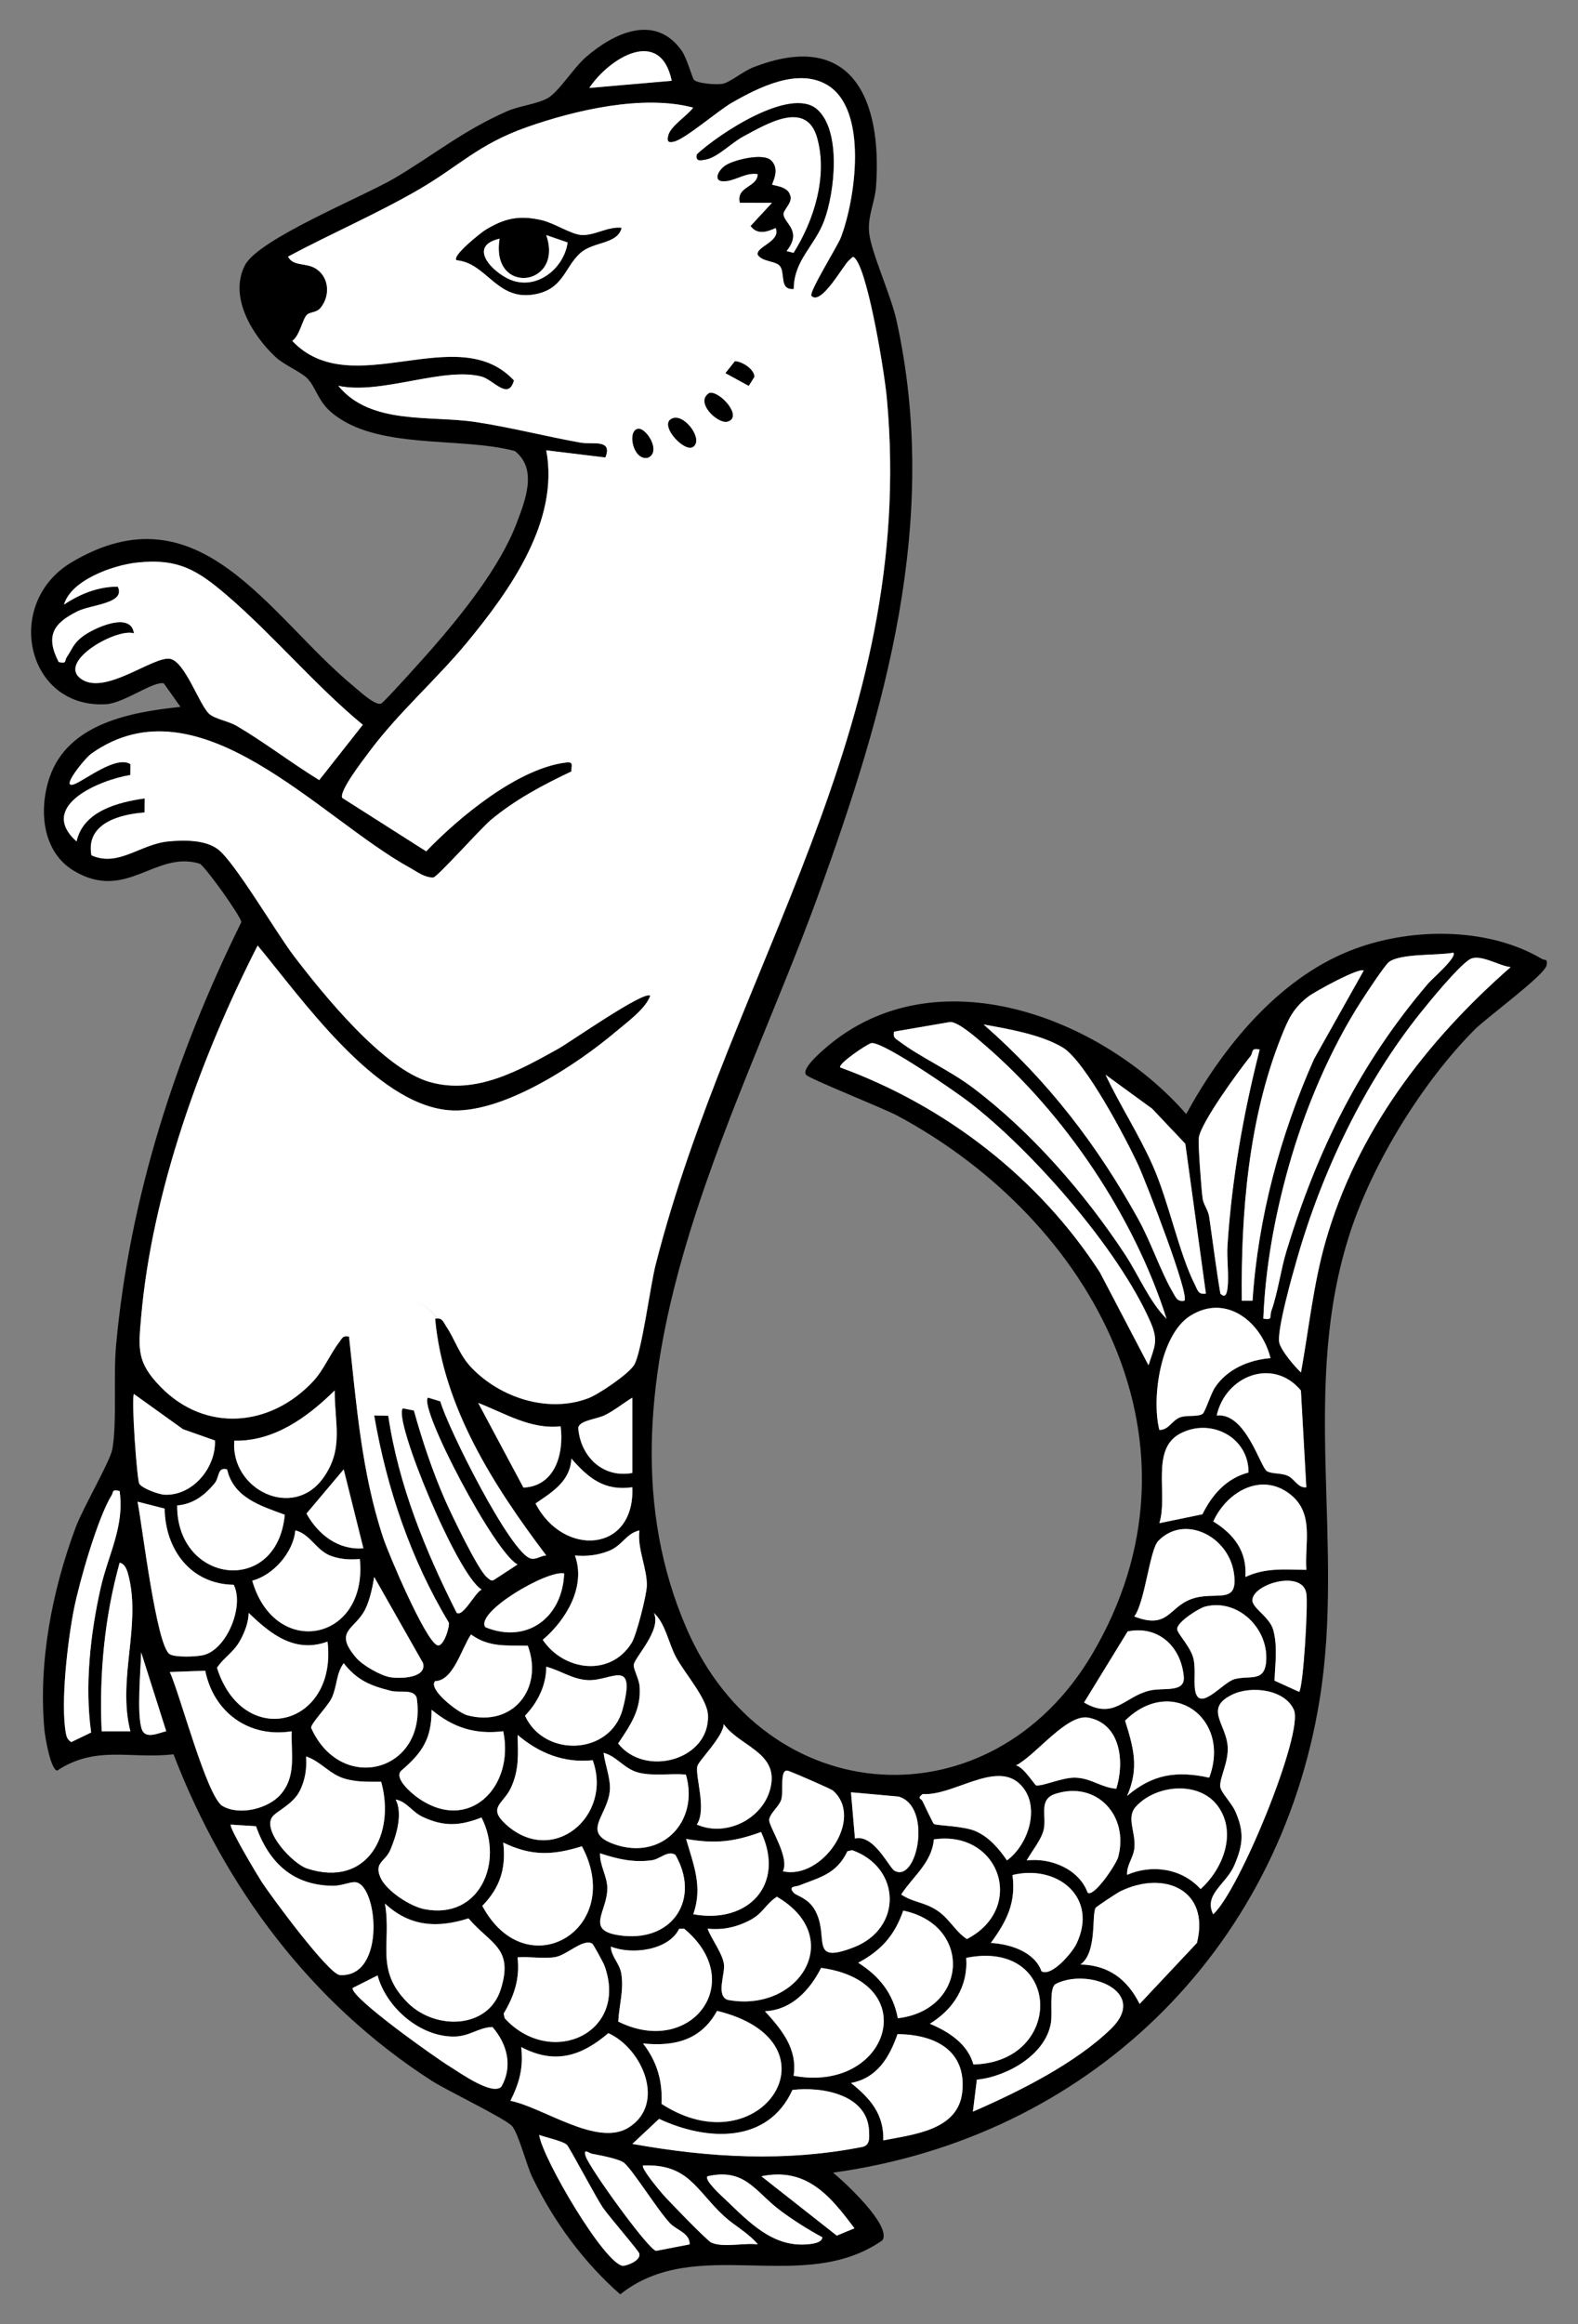 <?xml version="1.0" encoding="UTF-8" standalone="no"?>
<!DOCTYPE svg PUBLIC "-//W3C//DTD SVG 1.1//EN" "http://www.w3.org/Graphics/SVG/1.1/DTD/svg11.dtd">
<svg xmlns="http://www.w3.org/2000/svg" xmlns:xl="http://www.w3.org/1999/xlink" xmlns:dc="http://purl.org/dc/elements/1.1/" version="1.1" viewBox="63 63 238.5 351" width="238.5" height="351">
  <rect x="63" y="63" width="238.5" height="351" fill="#808080" stroke="none"/>
  <defs>
    <clipPath id="artboard_clip_path">
      <path d="M 63 63 L 301.5 63 L 301.5 360 L 268.477 414 L 63 414 Z"/>
    </clipPath>
  </defs>
  <g id="Sea-Ferret" fill-opacity="1" fill="none" stroke-opacity="1" stroke-dasharray="none" stroke="none">
    <title>Sea-Ferret</title>
    <g id="Sea-Ferret_Art" clip-path="url(#artboard_clip_path)">
      <title>Art</title>
      <g id="Group_1371">
        <g id="Graphic_1461">
          <path d="M 167.905 75.073 C 168.442 75.62 171.341 75.843 172.262 75.642 C 173.405 75.398 175.302 73.767 176.852 73.166 C 191.802 67.335 196.348 78.064 195.406 91.178 C 195.238 93.53 194.1 95.665 194.365 98.168 C 194.679 101.154 197.638 107.499 198.5 111.401 C 205.149 141.578 196.825 170.216 186.611 198.34 C 174.37 232.04 151.031 272.643 166.773 308.943 C 178.802 336.682 212.746 338.665 228.021 312.904 C 246.825 281.194 228.157 247.348 198.679 231.519 C 196.527 230.365 185.299 225.916 184.828 225.32 C 184.107 224.404 187.066 221.879 187.819 221.229 C 204.363 206.967 229.593 216.666 242.284 231.248 C 247.762 221.229 256.069 210.977 266.95 206.615 C 275.799 203.065 287.709 202.881 296.054 207.823 C 296.499 208.083 296.932 207.715 296.759 208.766 C 296.52 210.24 287.693 216.677 285.878 218.498 C 278.026 226.388 270.57 238.461 267.096 249.028 C 259.412 272.393 266.311 295.884 262.447 319.7 C 256.237 357.989 227.198 385.858 188.908 391.119 C 190.68 392.561 197.719 399.063 196.397 401.318 C 184.346 409.76 168.257 400.31 156.742 409.5 C 151.172 404.612 146.707 398.516 143.472 391.851 C 142.561 389.976 141.38 385.224 140.394 384.091 C 139.408 382.959 130.532 378.71 128.267 377.253 C 110.049 365.553 96.968 348.067 89.224 327.936 C 82.808 328.706 77.525 326.511 71.629 330.407 C 70.627 330.185 69.803 325.281 69.706 324.186 C 68.795 313.929 70.871 303.27 74.425 293.7 C 75.509 290.779 79.633 283.713 79.969 281.903 C 80.7 277.959 80.12 270.768 80.538 266.216 C 82.586 243.804 89.565 222.318 99.476 202.263 C 99.449 201.429 93.873 193.647 93.164 193.431 C 86.477 191.393 82.104 199.234 74.187 194.525 C 69.342 191.642 68.822 185.227 70.518 180.333 C 73.32 172.243 82.792 170.531 90.281 169.756 L 87.75 166.196 C 86.119 165.854 81.762 169.181 79.042 169.349 C 67.012 170.092 63.409 154.095 73.851 147.902 C 93.153 136.457 103.503 155.889 116.286 166.51 C 117.218 167.285 119.775 169.68 120.626 169.241 C 121.146 168.97 127.226 162.186 128.202 161.07 C 132.856 155.737 138.584 148.612 141.093 141.99 C 142.393 138.554 144.274 133.878 140.833 131.125 C 132.558 128.887 119.878 131.038 113.083 125.278 C 111.073 123.577 110.764 121.55 109.496 120.195 C 108.537 119.177 105.952 118.136 104.646 116.917 C 101.129 113.617 97.558 107.83 100.018 103.061 C 102.067 99.084 117.949 92.673 122.615 89.921 C 128.592 86.393 132.883 82.784 139.603 79.815 C 141.516 78.969 144.089 78.747 145.753 77.837 C 147.417 76.926 149.644 73.301 151.508 71.67 C 155.745 67.969 162.037 64.978 166.052 70.684 C 166.794 71.74 167.645 74.813 167.894 75.073 Z M 164.524 75.198 C 162.806 67.01 155.128 71.719 152.061 76.281 L 164.524 75.198 Z M 185.663 107.711 C 185.175 107.239 189.607 100.168 190.101 98.878 C 192.306 93.118 194.289 79.522 188.02 75.826 C 183.582 73.209 177.626 76.233 173.579 78.557 C 171.503 79.749 166.475 84.112 164.811 84.421 C 164.009 84.572 163.841 84.393 163.982 83.591 C 164.253 82.085 166.821 80.562 167.78 79.262 C 160.178 77.246 150.007 79.609 142.578 82.237 C 135.148 84.865 132.412 88.084 126.435 91.562 C 120.046 95.28 113.072 98.271 106.553 101.761 C 107.361 103.338 109.35 102.584 110.878 103.663 C 112.823 105.028 112.904 107.748 111.463 109.504 C 110.829 110.279 109.881 110.079 109.398 110.555 C 108.716 111.233 108.342 113.677 107.193 114.495 C 116.15 123.951 132.141 111.254 140.692 120.461 C 139.874 123.544 137.554 120.353 135.837 119.892 C 130.022 118.337 120.556 122.688 114.145 121.268 C 119.028 127.256 128.077 125.701 134.943 126.747 C 140.258 127.56 145.493 128.909 150.793 129.863 C 152.537 130.177 155.664 129.256 154.515 132.101 L 145.58 131.017 C 147.595 141.654 140.112 152.15 133.642 159.991 C 128.911 165.724 123.249 170.59 118.8 176.578 C 117.993 177.667 114.189 182.55 114.752 183.514 L 127.432 191.577 C 132.369 186.44 141.293 179.033 148.576 178.166 C 149.801 178.02 149.335 178.632 149.384 179.515 C 145.097 181.531 140.854 183.785 137.197 186.847 C 135.679 188.115 129.123 195.468 128.505 195.533 C 127.145 195.538 126.142 194.709 125.037 194.103 C 111.268 186.56 93.088 165.253 76.799 176.844 C 75.872 177.505 71.889 182.376 74.317 181.406 C 75.948 180.756 80.646 177.028 82.732 178.421 L 82.716 180.052 C 77.991 180.821 68.638 184.771 74.588 190.082 C 75.58 185.508 80.836 184.154 84.889 183.585 L 84.862 185.714 C 81.09 185.991 75.937 187.367 76.837 192.179 C 80.895 193.994 84.19 190.504 88.422 190.087 C 90.758 189.86 93.987 189.811 95.922 191.241 C 98.458 193.116 104.814 203.954 107.426 207.373 C 111.831 213.139 120.919 224.41 127.947 226.409 C 134.926 228.398 141.488 224.665 147.373 221.402 C 149.172 220.405 160.373 212.543 161.294 213.383 C 160.611 215.35 157.826 217.355 156.135 218.785 C 150.224 223.787 138.752 231.416 130.743 230.669 C 119.613 229.628 108.596 213.773 101.958 205.807 C 93.391 222.562 86 242.986 84.353 261.886 C 83.924 266.78 83.686 268.763 87.306 272.469 C 94.112 279.427 103.931 278.49 110.341 271.619 C 111.945 269.901 112.931 267.457 114.243 265.766 C 114.709 265.165 114.785 264.639 115.771 264.861 C 116.887 275.097 117.667 285.388 120.919 295.207 C 121.775 297.786 127.226 310.574 129.058 311.458 C 130.022 311.918 130.981 308.748 130.857 308.071 C 125.097 298.507 121.466 287.772 119.569 276.783 L 121.699 276.815 C 123.243 287.29 127.302 297.201 132.038 306.581 C 133.008 307.258 134.818 303.492 135.815 303.064 C 132.141 300.994 122.349 277.211 123.904 275.699 L 125.573 276.024 C 126.858 280.652 128.386 285.209 130.315 289.609 C 131.214 291.663 135.306 300.192 136.612 301.216 C 136.926 301.465 137.148 301.79 137.619 301.644 L 141.239 299.276 C 137.755 297.526 126.24 275.525 127.698 274.079 L 129.567 274.642 C 130.662 278.582 140.193 297.661 143.255 298.387 C 144.084 298.582 144.783 297.927 145.574 297.916 C 137.668 287.452 129.99 275.547 128.781 262.163 C 129.892 261.935 130.039 262.705 130.51 263.409 C 131.794 265.316 132.428 267.587 134.2 269.473 C 138.557 274.095 145.834 276.468 151.909 274.182 C 153.513 273.58 157.951 270.551 158.834 269.185 C 159.983 267.403 161.289 257.21 162.102 254.029 C 173.53 209.167 201.648 173.013 197.053 123.176 C 196.69 119.209 194.381 105.175 192.458 102.303 C 191.905 101.479 191.9 101.869 191.363 102.297 C 190.529 102.958 187.191 109.174 185.684 107.721 Z M 83.242 158.647 C 80.652 157.824 71.819 162.787 75.108 165.421 C 78.728 168.314 86.347 161.855 88.812 162.522 C 91.061 163.129 93.147 169.539 94.637 170.829 C 95.537 171.604 97.537 171.907 98.788 172.639 C 103.085 175.169 106.998 178.209 111.246 180.81 L 117.83 172.46 C 110.683 166.57 104.278 158.907 97.341 152.952 C 92.838 149.083 89.907 147.284 83.664 147.967 C 80.104 148.357 73.743 150.59 72.67 154.307 C 75.07 152.703 77.872 151.57 80.798 151.603 C 82.033 154.155 76.815 154.285 74.745 155.304 C 71.011 157.141 69.846 159.081 71.868 162.982 C 73.157 163.28 72.74 162.755 73.065 162.278 C 73.883 161.086 74.024 160.262 75.384 159.195 C 77.059 157.878 82.808 155.228 83.236 158.647 Z M 282.654 206.88 C 280.232 207.335 274.742 206.956 272.943 208.273 C 272.32 208.728 269.551 212.938 268.885 213.968 C 264.024 221.468 260.198 230.544 257.776 239.165 C 255.668 246.66 254.248 254.376 253.939 262.146 C 255.446 262.412 254.85 261.827 255.159 260.96 C 256.145 258.196 256.562 254.799 257.462 251.856 C 262.089 236.689 268.559 223.575 278.877 211.497 C 279.424 210.857 283.331 207.476 282.654 206.88 Z M 291.324 209.053 C 289.536 208.88 286.593 206.934 285.087 207.91 C 283.309 209.064 279.31 213.952 277.793 215.832 C 269.237 226.48 262.864 239.821 259.082 252.934 C 258.41 255.265 255.831 264.276 256.378 265.896 C 256.811 267.175 258.583 269.278 259.624 270.269 C 260.816 263.723 261.477 257.085 263.298 250.648 C 268.012 233.996 278.498 220.27 291.318 209.048 Z M 269.107 209.589 C 268.516 209.026 261.743 212.743 260.778 213.475 C 258.421 215.268 257.695 216.959 256.638 219.603 C 251.707 231.953 250.542 246.237 250.688 259.442 L 252.308 259.442 C 253.137 246.882 256.497 234.424 261.602 222.941 Z M 239.303 262.152 C 234.416 246.752 223.968 231.205 211.678 220.693 C 210.524 219.706 207.934 217.403 206.639 217.344 L 198.126 218.807 C 197.914 219.771 198.408 219.88 199.02 220.346 C 202.114 222.676 206.552 224.654 209.998 227.249 C 218.891 233.942 226.921 243.186 233.028 252.447 C 235.12 255.617 236.708 259.573 239.298 262.157 Z M 242.013 259.437 C 242.82 258.543 236.16 241.398 235.066 239.024 C 233.245 235.063 227.024 223.245 223.627 221.202 C 220.229 219.159 215.374 218.39 211.667 217.723 C 221.356 226.198 228.834 235.898 235.06 247.158 C 236.952 250.583 238.436 255.059 240.279 258.196 C 240.718 258.944 240.945 259.648 242.013 259.437 Z M 236.588 269.191 C 237.493 266.351 238.138 265.539 236.887 262.667 C 232.08 251.65 218.961 236.732 209.446 229.422 C 207.435 227.878 196.403 220.237 194.696 220.541 C 194.089 220.649 189.602 223.678 189.998 224.215 C 205.94 230.04 220.007 240.905 229.235 255.156 L 236.588 269.196 Z M 253.392 221.511 C 252 221.175 252.444 221.955 251.983 222.524 C 250.26 224.643 244.467 232.565 244.186 234.836 C 244.056 235.865 244.576 242.633 244.755 243.966 C 244.885 244.931 245.6 245.722 245.752 246.762 C 246.315 250.626 246.792 254.511 247.442 258.353 C 248.206 259.155 248.423 258.299 248.521 257.551 C 248.775 255.557 248.385 253.146 248.521 251.043 C 249.182 241.024 250.91 231.21 253.387 221.505 Z M 245.264 258.353 L 242.154 235.735 L 237.147 230.446 L 230.097 225.309 C 232.291 229.964 235.147 234.315 237.233 239.03 C 239.688 244.579 241.157 252.17 243.611 257.037 C 244.007 257.817 244.115 258.575 245.269 258.353 Z M 255.023 268.107 C 253.663 262.688 248.369 258.315 242.923 261.702 C 238.42 264.504 237.006 274.095 238.225 278.95 C 239.65 279.01 240.138 277.444 241.444 277.026 C 242.484 276.696 244.034 276.999 244.749 276.539 C 245.145 276.279 245.99 273.477 246.662 272.491 C 248.526 269.749 251.788 268.373 255.023 268.113 Z M 260.437 287.615 L 259.618 272.995 C 255.397 267.928 248.212 270.795 246.895 276.772 C 251.268 276.284 253.495 284.597 254.481 285.176 C 255.235 285.621 256.578 285.426 257.592 285.859 C 258.665 286.314 259.12 287.756 260.437 287.615 Z M 98.414 280.576 C 97.807 287.951 107.29 292.638 111.875 286.173 C 115.012 281.752 113.549 277.921 113.587 272.989 C 109.501 277.01 104.44 280.717 98.414 280.576 Z M 83.247 273.531 C 82.808 274.052 83.697 286.499 84.055 287.078 C 84.472 287.767 86.964 288.693 87.859 288.731 C 92.123 288.932 95.656 284.645 95.488 280.543 L 90.66 278.842 L 83.247 273.526 Z M 158.569 285.453 L 158.569 274.073 C 157.17 274.924 155.913 275.975 154.434 276.712 C 153.198 277.33 150.484 277.52 150.397 278.668 C 150.738 282.982 154.131 286.271 158.569 285.447 Z M 147.731 278.403 C 143.163 278.907 139.294 276.409 135.279 274.875 L 142.112 287.658 C 146.918 287.447 148.267 282.51 147.731 278.397 Z M 251.702 285.382 C 251.767 280.018 245.893 277.01 241.276 279.562 C 236.903 281.979 239.558 288.731 238.23 293.034 L 244.738 291.69 C 246.229 288.688 248.358 286.266 251.707 285.382 Z M 158.569 287.615 C 154.331 288.211 151.958 286.238 149.357 283.285 C 149.189 286.704 146.474 288.325 143.943 290.059 C 148.099 298.171 158.97 297.548 158.569 287.62 Z M 97.325 284.911 C 95.813 284.515 96.231 286.07 95.418 287.046 C 93.944 288.818 92.183 290.173 89.777 290.357 C 89.733 302.208 104.89 304.072 106.044 291.76 C 102.413 290.416 98.301 289.197 97.331 284.911 Z M 117.922 296.827 L 114.947 284.911 L 109.322 291.581 C 111.078 294.757 114.134 297.141 117.922 296.827 Z M 260.442 300.084 C 260.16 296.019 261.688 291.581 258.014 288.688 C 253.636 285.236 248.391 288.314 246.38 292.774 C 249.518 294.713 251.506 297.315 251.23 301.162 C 254.275 299.731 257.147 300.046 260.442 300.084 Z M 81.074 288.162 C 79.833 287.902 80.207 288.287 79.855 288.85 C 77.78 292.188 75.005 301.861 74.192 305.93 C 73.239 310.699 72.128 320.133 72.951 324.734 C 73.065 325.362 73.222 325.736 73.775 326.088 L 76.772 324.642 C 75.796 317.597 76.636 309.827 78.197 302.885 C 79.346 297.775 81.86 293.532 81.074 288.157 Z M 98.322 302.338 C 91.825 302.251 87.956 297 87.886 290.834 L 83.789 289.788 C 84.461 293.072 86.628 311.615 88.655 312.823 C 89.506 313.332 92.638 313.213 93.7 312.969 C 97.266 312.157 99.959 305.557 98.322 302.338 Z M 117.386 298.452 C 115.863 298.561 114.665 298.517 113.191 298.041 C 110.791 297.255 109.962 294.686 107.632 294.123 C 107.35 297.45 104.272 300.913 101.124 301.715 C 104.532 313.63 118.61 310.932 117.386 298.452 Z M 159.647 294.123 C 157.588 294.589 157.078 296.442 154.927 297.255 C 153.215 297.9 151.708 298.051 149.893 297.916 C 151.6 302.587 148.555 307.67 145.027 310.645 C 148.219 315.392 155.29 316.275 158.471 311.094 C 159.213 309.892 160.709 303.958 160.758 302.5 C 160.844 299.964 159.268 296.821 159.641 294.117 Z M 234.432 307.123 C 239.536 309.09 239.601 305.822 242.945 304.532 C 246.657 303.096 250.282 305.665 249.48 300.485 C 248.624 294.957 241.98 291.663 238.062 295.711 C 236.751 297.065 236.063 304.998 234.432 307.117 Z M 82.705 324.463 C 80.717 316.719 84.298 308.656 82.467 301.135 C 82.277 300.354 82.001 299.211 81.085 299 C 78.782 307.296 77.991 315.863 78.365 324.468 L 82.705 324.468 Z M 148.267 300.625 C 145.764 300.062 134.769 306.467 136.351 308.743 C 142.659 311.322 148.013 307.28 148.267 300.625 Z M 119.559 301.167 C 119.315 302.69 118.887 304.684 118.204 306.044 C 116.654 309.133 113.332 309.252 116.838 313.36 C 117.814 314.498 120.561 316.085 122.03 316.302 C 123.666 316.546 127.54 316.389 126.934 314.145 L 119.564 301.162 Z M 259.347 318.507 C 259.987 317.857 260.729 305.199 260.437 303.606 C 259.786 300.018 252.27 302.229 252.287 304.69 C 252.292 305.876 254.893 307.209 255.435 309.144 C 256.118 311.593 255.728 314.34 255.63 316.817 L 259.347 318.507 Z M 245.129 305.638 C 244.196 305.876 240.902 307.946 240.913 309.025 C 240.918 309.713 243.021 311.756 243.4 313.598 C 243.758 315.327 243.329 317.413 243.725 318.692 C 244.543 321.32 247.86 317.055 249.583 316.589 C 252.016 315.933 254.357 317.245 254.384 313.365 C 254.422 308.624 249.908 304.397 245.123 305.638 Z M 112.503 310.921 C 107.594 312.715 103.92 309.805 100.593 306.586 C 100.539 308.006 100.056 309.306 99.406 310.553 C 98.355 312.558 96.94 313.186 95.797 314.871 C 99.737 327.302 114.021 323.774 112.509 310.921 Z M 161.825 306.586 C 163.039 309.187 158.877 313.311 158.78 314.443 C 158.726 315.077 159.587 316.557 159.669 317.705 C 159.929 321.201 158.254 323.569 156.423 326.3 C 160.471 331.475 170.306 328.798 169.997 322.013 C 169.883 319.505 166.496 315.738 165.163 313.257 C 164.047 311.181 163.576 308.163 161.82 306.581 Z M 226.845 320.122 C 231.424 322.767 232.866 319.277 236.697 318.329 C 238.843 317.798 242.137 318.73 241.915 316.215 C 241.514 311.696 238.084 308.434 233.435 309.382 Z M 142.773 311.539 C 139.586 311.458 136.91 311.831 134.189 309.837 C 132.715 312.021 131.534 316.811 128.76 316.887 C 127.638 318.106 132.244 321.677 133.62 322.041 C 140.556 323.877 145.162 317.976 142.773 311.533 Z M 88.124 324.457 L 84.336 312.547 C 84.26 315.245 83.659 321.813 84.412 324.11 C 84.949 325.747 86.948 324.712 88.124 324.457 Z M 114.947 314.183 C 113.798 315.706 113.977 317.57 113.143 319.412 C 112.585 320.642 109.929 323.319 110.021 323.948 C 114.573 334.097 127.654 330.548 125.974 319.396 C 125.525 318.031 123.373 318.681 122.127 318.367 C 119.017 317.592 117.001 316.795 114.942 314.183 Z M 145.563 314.714 C 145.563 317.505 144.274 320.122 142.35 322.106 C 145.249 328.489 155.268 328.093 157.111 321.114 C 159.192 313.24 155.436 316.849 151.936 316.736 C 149.579 316.66 147.709 315.262 145.563 314.709 Z M 94.02 315.316 L 88.666 315.516 C 90.178 318.784 94.264 334.357 96.621 335.739 C 99.173 337.24 103.584 336.173 105.464 333.951 C 107.827 331.155 106.96 327.839 107.09 324.463 C 100.647 325.509 95.293 321.623 94.02 315.316 Z M 246.359 352.099 C 250.314 348.582 260.068 324.701 258.562 321.238 C 257.207 318.123 252.092 317.527 249.22 318.936 C 244.912 321.043 248.407 323.379 248.559 326.896 C 248.656 329.253 247.291 331.545 247.431 332.851 C 247.518 333.669 249.155 335.317 249.707 336.557 C 251.084 339.657 250.878 341.646 249.545 344.724 C 248.304 347.596 244.89 349.086 246.359 352.099 Z M 245.762 331.469 C 249.133 322.452 240.04 315.939 233.045 322.859 C 234.329 326.961 235.196 330.012 233.353 334.222 C 237.19 330.938 240.848 330.391 245.762 331.469 Z M 139.061 324.463 C 134.764 324.978 131.507 323.915 128.223 321.217 C 128.256 325.633 126.76 327.741 123.682 330.38 C 122.409 331.475 125.189 333.816 126.083 334.46 C 133.843 340.015 140.817 332.856 139.055 324.468 Z M 231.717 333.138 C 232.985 329.128 232.411 323.357 227.523 322.404 C 224.25 321.764 219.595 328.045 216.561 329.616 C 217.693 329.817 219.395 332.602 219.611 332.634 C 220.592 332.791 223.567 331.42 225.491 331.464 C 227.929 331.523 229.425 332.97 231.717 333.133 Z M 168.317 338.546 C 173.004 340.611 179.008 337.338 179.599 332.179 C 180.13 327.551 174.614 326.554 172.381 323.384 C 172.321 325.254 168.604 328.895 168.404 329.719 C 168.024 331.258 169.867 336.238 168.317 338.546 Z M 152.581 328.83 C 148.229 329.285 144.469 327.763 141.234 325.01 C 141.299 327.931 141.483 330.25 140.237 332.959 C 139.11 335.414 136.639 335.929 139.413 338.476 C 146.485 344.978 155.648 337.327 152.581 328.825 Z M 166.664 330.998 C 164.329 330.797 161.928 331.269 159.609 330.732 C 157.29 330.196 156.276 328.256 154.228 327.719 C 154.429 329.459 155.279 331.545 155.176 333.274 C 154.943 337.186 150.668 339.706 155.854 341.526 C 163.034 344.046 168.723 338.08 166.659 330.998 Z M 120.61 332.082 C 118.746 332.082 117.163 332.163 115.316 331.686 C 112.85 331.052 111.522 328.998 109.257 328.267 C 109.393 330.082 109.111 331.897 108.277 333.518 C 107.22 335.571 104.662 336.563 104.093 337.473 C 102.733 339.652 107.263 344.485 109.398 345.184 C 118.556 348.175 122.804 339.944 120.604 332.082 Z M 181.322 345.601 C 187.196 346.972 193.709 337.674 188.898 333.42 C 188.621 333.176 182.758 330.624 182.124 330.434 C 180.78 330.028 181.468 333.501 181.078 334.786 C 180.775 335.783 179.333 336.888 179.252 337.825 C 179.165 338.823 182.417 343.504 181.322 345.601 Z M 204.168 338.47 C 204.569 338.714 208.611 338.757 210.416 339.538 C 212.475 340.426 213.96 342.171 215.19 343.965 C 218.566 341.505 220.413 335.447 217.054 332.358 C 213.374 328.971 206.996 334.271 202.445 333.946 C 201.54 334.65 202.184 334.536 202.439 335.046 C 202.721 335.609 204 338.378 204.162 338.476 Z M 233.353 346.143 C 237.136 344.496 241.671 345.19 244.457 348.295 C 247.827 345.265 249.984 339.939 247.144 335.869 C 244.305 331.8 237.694 332.515 234.686 335.831 C 233.158 337.517 234.697 339.679 234.453 342.09 C 234.296 343.629 233.261 344.621 233.353 346.143 Z M 198.191 345.52 C 201.61 347.476 203.967 335.826 198.819 334.33 L 191.618 333.68 L 192.219 340.665 C 195.075 339.961 197.373 345.054 198.191 345.526 Z M 227.393 348.847 C 228.374 349.536 231.717 344.529 232.004 343.45 C 233.662 337.235 228.753 331.87 222.478 333.924 C 219.964 334.748 221.183 337.148 220.76 339.251 C 220.457 340.773 218.929 342.599 218.17 343.97 C 221.806 343.521 226.087 345.271 227.393 348.847 Z M 135.777 337.484 C 132.547 338.736 130.147 338.909 126.923 337.414 C 125.227 336.623 124.511 335.089 122.799 334.769 C 123.91 336.937 122.897 340.221 121.997 342.361 C 121.222 344.198 119.504 344.236 120.491 346.534 C 121.358 348.549 124.972 350.896 127.102 351.318 C 135.474 352.998 139.202 344.225 135.772 337.484 Z M 97.878 338.557 C 97.509 338.882 101.947 346.279 102.527 347.178 C 103.925 349.33 112.666 361.191 114.373 361.284 C 121.461 361.679 120.052 347.325 116.616 347.254 C 115.782 347.238 114.59 347.812 113.338 347.801 C 107.285 347.758 103.654 344.333 101.687 338.806 L 97.873 338.562 Z M 178.027 339.679 C 173.898 341.174 171.081 341.483 166.697 340.725 C 167.813 344.61 169.254 347.942 167.78 352.099 C 176.093 353.616 181.739 347.612 178.027 339.684 Z M 204.146 340.79 C 203.816 344.371 200.987 346.36 199.21 349.113 C 200.922 350.278 202.591 350.235 204.487 351.427 C 206.509 352.7 207.289 354.629 209.142 355.843 C 218.165 351.134 214.046 339.327 204.146 340.79 Z M 150.95 341.83 C 146.539 343.212 143.287 343.326 139.061 341.272 C 139.511 345.146 138.595 348.067 135.896 350.831 C 142.583 363.294 157.615 354.326 150.95 341.83 Z M 182.953 348.842 C 183.36 349.308 185.094 349.628 186.118 351.373 C 188.502 355.437 185.104 359.755 192.013 357.1 C 199.437 354.244 199.215 345.043 191.791 342.415 L 191.081 342.583 C 189.434 346.04 186.882 346.528 183.755 347.764 C 183.262 347.959 182.054 347.812 182.959 348.842 Z M 153.692 342.892 C 153.627 344.68 154.743 346.3 154.786 348.062 C 154.878 351.784 151.074 354.727 157.208 355.35 C 164.86 356.13 168.843 349.633 165.077 343.125 C 163.911 342.394 162.757 343.775 161.516 343.943 C 158.677 344.323 156.325 343.754 153.692 342.892 Z M 220.408 360.704 C 221.925 361.598 225.041 357.902 225.67 356.618 C 229.1 349.595 222.841 344.512 216.035 346.17 C 216.582 350.43 215.135 353.161 212.757 356.434 C 215.645 356.575 219.373 357.767 220.413 360.704 Z M 226.304 359.685 C 230.557 359.777 233.386 361.934 235.245 365.64 L 243.904 356.428 C 245.92 348.365 238.913 345.417 232.318 348.636 C 231.842 348.869 228.704 350.939 228.59 351.134 C 227.962 352.234 228.856 357.864 226.304 359.685 Z M 169.948 354.277 C 170.549 355.903 172.197 357.989 172.424 359.663 C 172.614 361.099 171.173 364.432 173.004 365.033 C 183.744 367.038 190.951 355.605 180.423 349.454 C 178.591 350.663 178.363 352.017 176.115 353.123 C 174.104 354.109 172.208 354.488 169.953 354.282 Z M 124.62 365.456 C 128.803 369.623 136.807 369.477 138.698 363.391 C 140.632 357.165 137.213 356.678 133.81 352.716 C 129.069 354.217 124.929 353.963 121.179 350.473 C 122.219 356.477 119.607 360.465 124.62 365.451 Z M 198.695 367.797 C 209.234 366.578 210.074 353.757 199.518 351.54 C 198.234 355.274 196.18 357.577 192.718 359.414 C 195.882 361.435 197.996 364.025 198.7 367.791 Z M 156.444 368.306 C 167.358 373.763 176.131 362.356 166.404 354.282 L 165.645 354.304 C 164.058 357.539 158.531 358.276 155.323 356.981 C 155.388 358.536 156.65 359.49 156.905 361.078 C 157.301 363.559 156.569 365.889 156.444 368.312 Z M 152.516 356.537 C 151.112 355.713 148.712 358.287 146.88 358.574 C 145.049 358.861 143.044 358.46 141.223 358.607 C 141.597 361.782 140.73 364.426 139.12 367.109 L 139.294 367.824 C 146.268 375.405 158.081 370.051 154.353 359.848 C 154.196 359.419 152.678 356.64 152.516 356.542 Z M 210.118 374.782 C 223.979 374.451 223.535 355.767 209.034 358.682 C 209.337 362.936 207.132 366.442 203.545 368.631 C 206.379 369.824 209.251 371.65 210.123 374.782 Z M 182.948 376.489 C 197.335 379.16 202.753 362.324 187.099 360.194 C 185.413 363.532 182.65 366.561 178.613 366.74 C 181.138 369.52 183.565 372.419 182.942 376.489 Z M 120.068 361.332 L 116.302 363.229 C 115.95 364.654 128.906 373.823 130.976 375.08 C 132.493 376.006 137.414 379.556 138.795 378.12 C 140.535 375.031 139.662 371.698 137.435 369.125 C 135.36 369.173 134.038 370.506 131.745 370.56 C 126.549 370.685 121.368 366.182 120.073 361.327 Z M 210.047 381.902 C 216.924 378.922 225.469 374.663 230.888 369.423 C 236.729 363.776 227.425 360.075 222.494 362.654 C 221.53 363.381 222.093 366.93 221.833 368.496 C 221.036 373.34 215.184 376.619 210.638 377.079 L 210.042 381.902 Z M 162.985 380.737 C 178.071 390.55 190.534 371.357 171.379 366.691 C 168.956 371.097 164.99 372.099 160.189 371.617 C 162.318 374.359 163.153 377.269 162.985 380.742 Z M 140.145 380.271 C 145.097 381.263 153.264 387.277 158 384.319 C 163.711 380.748 160.102 372.381 154.943 370.057 C 150.847 373.557 146.821 374.825 141.776 372.154 C 142.133 375.28 141.516 377.551 140.145 380.276 Z M 196.5 386.243 C 201.144 385.343 207.836 384.704 208.438 378.933 C 209.093 372.614 204.249 370.241 198.651 370.203 C 197.411 373.741 195.579 376.819 191.623 377.578 C 194.506 379.897 196.614 382.254 196.5 386.243 Z M 158.569 386.779 C 170.186 388.865 181.745 389.537 193.417 387.223 C 194.511 386.92 194.387 385.874 194.36 384.909 C 194.175 379.285 187.191 378.093 182.774 378.635 C 179.024 386.86 169.742 386.335 162.622 383.002 L 158.574 386.784 Z M 148.679 386.92 C 148.094 386.362 145.477 385.798 144.49 385.424 C 144.973 388.957 154.483 405.127 157.198 405.197 C 157.978 405.116 159.858 404.358 159.631 403.35 C 159.533 402.916 154.949 397.633 154.109 396.392 C 152.993 394.739 149.091 387.315 148.679 386.925 Z M 157.333 389.646 C 156.591 389.028 153.61 388.48 152.467 388.269 C 152.039 388.188 151.074 387.315 151.524 388.67 C 152.12 390.458 160.931 402.694 162.156 402.932 L 167.228 401.952 C 167.293 400.239 165.239 399.806 164.226 398.727 C 162.356 396.722 158.644 390.74 157.328 389.646 Z M 177.534 401.952 C 176.115 400.223 173.99 399.139 172.37 397.638 C 168.176 393.737 167.033 389.77 160.194 390.041 C 159.799 390.399 162.73 393.883 163.164 394.382 C 164.052 395.4 169.861 401.393 170.495 401.681 C 172.294 402.499 175.508 401.681 177.529 401.957 Z M 187.283 400.879 C 185.148 399.724 182.758 398.223 180.829 396.76 C 177.123 393.959 175.611 390.393 169.948 391.661 C 169.319 392.192 172.197 394.755 172.647 395.189 C 176.207 398.587 179.724 402.315 184.85 401.957 C 185.467 401.914 187.277 401.784 187.283 400.879 Z M 178.076 391.667 L 189.472 400.629 L 192.138 399.524 C 188.469 394.604 184.893 390.263 178.076 391.667 Z" fill="black"/>
        </g>
        <g id="Graphic_1460">
          <path d="M 182.948 106.627 L 182.948 106.632 C 180.688 106.822 181.804 104.102 180.807 103.088 C 180.108 102.384 178.217 102.541 177.534 101.479 C 177.236 100.249 181.111 99.485 180.238 97.42 C 178.949 98.027 177.475 98.493 176.456 97.138 L 179.702 93.632 L 174.83 93.622 C 174.234 91.124 177.491 91.357 177.534 89.292 C 175.844 89.016 174.451 90.094 172.89 90.338 C 170.582 90.701 171.395 88.799 172.69 87.964 C 173.985 87.13 178.358 86.041 179.572 87.255 C 180.981 88.663 179.588 90.744 179.702 90.901 C 179.794 91.031 181.972 91.145 182.363 92.359 C 182.98 93.535 181.3 94.673 181.409 95.426 C 181.615 96.835 184.27 97.897 181.864 100.932 L 182.948 101.208 C 186.047 96.277 188.112 89.541 186.519 83.835 C 184.926 78.129 179.014 81.635 175.361 83.591 C 173.519 84.578 171.422 86.789 169.65 87.097 C 168.864 87.238 168.095 87.433 168.328 86.317 C 171.628 83.239 182.498 76.021 186.492 79.522 C 190.198 82.773 189.136 92.104 187.554 96.326 C 186.096 100.216 183.007 102.238 182.948 106.627 Z M 156.937 97.42 L 156.937 97.42 C 156.314 99.913 152.678 99.431 150.7 101.203 C 148.235 103.413 148.148 106.871 143.401 107.499 C 138.004 108.214 136.476 102.682 132.011 102.292 C 131.29 101.631 135.717 98.13 136.384 97.724 C 139.299 95.952 141.499 95.497 144.832 96.255 C 146.723 96.683 149.221 98.341 150.76 98.493 C 152.749 98.688 154.867 97.171 156.937 97.42 Z M 174.088 117.556 L 174.093 117.562 C 175.22 117.611 177.014 118.808 177.014 119.908 L 176.169 121.268 L 172.657 119.356 Z M 170.23 122.341 L 170.23 122.341 C 171.828 122.022 175.378 126.042 172.918 126.676 C 171.498 127.045 167.932 123.712 170.23 122.341 Z M 167.775 130.47 L 167.775 130.47 C 166.399 131.456 162.221 126.796 164.806 126.134 C 166.594 125.679 169.287 129.38 167.775 130.47 Z M 159.387 127.766 L 159.387 127.766 C 160.606 127.5 162.958 131.136 160.996 132.095 C 158.753 132.729 157.739 128.129 159.387 127.766 Z M 129.073 262.112 C 129.908 262.081 130.065 262.766 130.488 263.398 C 131.767 265.306 132.407 267.582 134.178 269.462 C 138.541 274.084 145.813 276.457 151.887 274.171 C 153.491 273.569 157.935 270.546 158.812 269.175 C 159.961 267.392 161.267 257.199 162.08 254.018 C 173.508 209.156 201.626 173.002 197.031 123.165 C 196.668 119.198 194.36 105.164 192.436 102.292 C 191.883 101.468 191.883 101.858 191.341 102.286 C 190.507 102.942 187.169 109.157 185.663 107.711 L 185.641 107.7 C 185.153 107.234 189.586 100.157 190.079 98.867 C 192.284 93.107 194.273 79.511 187.998 75.815 C 183.56 73.198 177.61 76.216 173.557 78.547 C 171.482 79.739 166.453 84.101 164.789 84.41 C 163.987 84.561 163.814 84.377 163.96 83.581 C 164.231 82.074 166.8 80.557 167.759 79.251 C 160.156 77.235 149.785 79.668 142.556 82.226 C 135.327 84.784 132.39 88.073 126.413 91.552 C 120.025 95.269 113.051 98.26 106.532 101.75 C 107.339 103.327 109.322 102.573 110.856 103.652 C 112.801 105.017 112.883 107.738 111.441 109.493 C 110.807 110.268 109.859 110.068 109.377 110.545 C 108.694 111.227 108.32 113.666 107.171 114.484 C 116.128 123.94 132.119 111.244 140.67 120.45 C 139.852 123.533 137.533 120.342 135.815 119.881 C 130.006 118.326 120.534 122.677 114.123 121.258 C 119.011 127.24 128.055 125.685 134.921 126.736 C 140.237 127.549 145.471 128.898 150.771 129.852 C 152.516 130.166 155.642 129.239 154.494 132.09 L 145.558 131.006 C 147.574 141.643 140.09 152.139 133.62 159.98 C 128.89 165.713 123.227 170.579 118.778 176.567 C 117.971 177.656 114.167 182.539 114.73 183.503 L 127.41 191.567 C 132.347 186.429 141.272 179.022 148.555 178.155 C 149.779 178.014 149.313 178.626 149.362 179.504 C 145.076 181.525 140.838 183.78 137.175 186.836 C 135.658 188.104 129.101 195.463 128.483 195.522 C 127.123 195.528 126.121 194.699 125.015 194.092 C 111.241 186.543 93.066 165.242 76.777 176.833 C 75.85 177.494 71.868 182.365 74.295 181.395 C 75.921 180.745 80.624 177.017 82.711 178.41 L 82.694 180.041 C 77.969 180.816 68.616 184.761 74.566 190.071 C 75.563 185.497 80.814 184.148 84.867 183.574 L 84.84 185.703 C 81.069 185.98 75.921 187.356 76.815 192.168 C 80.874 193.983 84.168 190.494 88.4 190.076 C 90.736 189.843 93.966 189.8 95.9 191.231 C 98.436 193.105 104.792 203.943 107.404 207.362 C 111.81 213.123 120.897 224.399 127.925 226.399 C 134.899 228.387 141.467 224.659 147.352 221.392 C 149.151 220.395 160.351 212.532 161.273 213.372 C 160.59 215.339 157.804 217.344 156.114 218.774 C 150.202 223.781 138.73 231.406 130.721 230.658 C 119.586 229.623 108.575 213.762 101.937 205.796 C 93.375 222.551 85.984 242.975 84.331 261.875 C 83.903 266.769 83.659 268.752 87.284 272.458 C 94.09 279.416 103.909 278.473 110.319 271.608 C 111.923 269.89 112.91 267.441 114.221 265.755 C 114.648 265.204 114.748 264.717 115.52 264.81 C 117.969 258.03 126.105 257.695 129.073 262.112 Z" fill="#FFFFFF"/>
        </g>
        <g id="Graphic_1459">
          <path d="M 164.524 75.198 L 152.061 76.281 C 155.122 71.724 162.801 67.015 164.524 75.198 Z" fill="#FFFFFF"/>
        </g>
        <g id="Graphic_1458">
          <path d="M 83.242 158.647 C 82.808 155.228 77.064 157.883 75.39 159.195 C 74.03 160.262 73.894 161.086 73.071 162.278 C 72.746 162.755 73.163 163.28 71.873 162.982 C 69.852 159.075 71.017 157.135 74.75 155.304 C 76.82 154.285 82.044 154.155 80.803 151.603 C 77.877 151.57 75.076 152.703 72.675 154.307 C 73.748 150.59 80.11 148.357 83.67 147.967 C 89.912 147.284 92.844 149.089 97.347 152.952 C 104.283 158.907 110.688 166.57 117.835 172.46 L 111.252 180.81 C 107.003 178.209 103.096 175.169 98.794 172.639 C 97.542 171.902 95.542 171.598 94.643 170.829 C 93.153 169.539 91.061 163.134 88.818 162.522 C 86.352 161.855 78.733 168.309 75.114 165.421 C 71.824 162.787 80.652 157.824 83.247 158.647 Z" fill="#FFFFFF"/>
        </g>
        <g id="Graphic_1457">
          <path d="M 182.948 106.627 C 180.688 106.822 181.804 104.102 180.807 103.083 C 180.108 102.373 178.223 102.53 177.534 101.473 C 177.231 100.249 181.111 99.479 180.238 97.415 C 178.943 98.022 177.469 98.493 176.456 97.133 L 179.702 93.627 L 174.83 93.616 C 174.234 91.118 177.491 91.351 177.534 89.287 C 175.844 89.01 174.451 90.089 172.89 90.332 C 170.582 90.69 171.454 88.756 172.69 87.959 C 173.925 87.162 178.358 86.035 179.572 87.249 C 180.981 88.658 179.593 90.739 179.702 90.896 C 179.794 91.021 181.972 91.134 182.363 92.354 C 182.98 93.53 181.3 94.662 181.409 95.421 C 181.609 96.83 184.27 97.892 181.864 100.926 L 182.948 101.203 C 186.047 96.271 188.139 89.639 186.519 83.83 C 184.899 78.021 179.019 81.63 175.361 83.586 C 173.519 84.572 171.427 86.783 169.65 87.092 C 168.864 87.227 168.095 87.428 168.328 86.312 C 171.622 83.239 182.498 76.016 186.492 79.516 C 190.198 82.768 189.141 92.099 187.554 96.32 C 186.096 100.211 183.007 102.232 182.948 106.621 Z" fill="black"/>
        </g>
        <g id="Graphic_1456">
          <path d="M 156.937 97.42 C 156.314 99.913 152.678 99.431 150.7 101.203 C 148.24 103.408 148.148 106.865 143.401 107.499 C 137.999 108.214 136.476 102.682 132.011 102.292 C 131.29 101.636 135.717 98.13 136.384 97.724 C 139.294 95.952 141.499 95.497 144.832 96.255 C 146.718 96.683 149.221 98.341 150.76 98.493 C 152.754 98.694 154.867 97.171 156.937 97.42 Z M 148.788 99.615 L 145.563 98.509 C 148.278 106.323 137.099 107.727 138.514 99.046 C 133.523 100.2 137.554 104.199 140.166 105.256 C 144.192 106.887 148.278 103.473 148.793 99.615 Z" fill="black"/>
        </g>
        <g id="Graphic_1455">
          <path d="M 167.775 130.47 C 166.399 131.461 162.226 126.801 164.806 126.134 C 166.594 125.674 169.287 129.38 167.775 130.47 Z" fill="black"/>
        </g>
        <g id="Graphic_1454">
          <path d="M 170.23 122.341 C 171.828 122.022 175.378 126.048 172.918 126.676 C 171.498 127.039 167.932 123.712 170.23 122.341 Z" fill="black"/>
        </g>
        <g id="Graphic_1453">
          <path d="M 174.088 117.556 C 175.215 117.605 177.014 118.803 177.009 119.903 L 176.163 121.263 L 172.652 119.35 L 174.083 117.551 Z" fill="black"/>
        </g>
        <g id="Graphic_1452">
          <path d="M 159.387 127.766 C 160.606 127.495 162.963 131.136 160.996 132.095 C 158.747 132.735 157.739 128.129 159.387 127.766 Z" fill="black"/>
        </g>
        <g id="Graphic_1451">
          <path d="M 148.788 99.615 C 148.273 103.473 144.192 106.881 140.161 105.256 C 137.554 104.199 133.517 100.205 138.508 99.046 C 137.099 107.727 148.273 106.323 145.558 98.509 L 148.782 99.615 Z" fill="#FFFFFF"/>
        </g>
        <g id="Group_1372">
          <g id="Graphic_1450">
            <path d="M 291.324 209.053 C 278.503 220.275 268.018 234.001 263.303 250.653 C 261.482 257.091 260.821 263.729 259.629 270.275 C 258.589 269.283 256.817 267.181 256.383 265.902 C 255.836 264.281 258.415 255.27 259.087 252.94 C 262.87 239.821 269.237 226.48 277.798 215.837 C 279.31 213.957 283.315 209.069 285.092 207.915 C 286.599 206.934 289.546 208.885 291.329 209.058 Z" fill="#FFFFFF"/>
          </g>
          <g id="Graphic_1449">
            <path d="M 282.654 206.88 C 283.331 207.476 279.424 210.857 278.877 211.497 C 268.554 223.575 262.089 236.689 257.462 251.856 C 256.562 254.799 256.145 258.196 255.159 260.96 C 254.85 261.827 255.451 262.412 253.939 262.146 C 254.248 254.376 255.668 246.66 257.776 239.165 C 260.198 230.549 264.024 221.468 268.885 213.968 C 269.551 212.938 272.32 208.728 272.943 208.273 C 274.742 206.956 280.232 207.335 282.654 206.88 Z" fill="#FFFFFF"/>
          </g>
          <g id="Graphic_1448">
            <path d="M 239.303 262.152 C 236.708 259.567 235.12 255.617 233.034 252.441 C 226.927 243.181 218.896 233.942 210.004 227.244 C 206.557 224.648 202.119 222.67 199.025 220.34 C 198.408 219.874 197.92 219.766 198.131 218.801 L 206.644 217.338 C 207.939 217.393 210.529 219.701 211.684 220.687 C 223.968 231.205 234.416 246.752 239.309 262.146 Z" fill="#FFFFFF"/>
          </g>
          <g id="Graphic_1447">
            <path d="M 162.985 380.737 C 163.153 377.269 162.318 374.359 160.189 371.612 C 164.99 372.094 168.956 371.091 171.379 366.686 C 190.534 371.352 178.071 390.545 162.985 380.732 Z" fill="#FFFFFF"/>
          </g>
          <g id="Graphic_1446">
            <path d="M 236.588 269.191 L 229.235 255.151 C 220.007 240.905 205.94 230.035 189.998 224.209 C 189.607 223.673 194.089 220.644 194.696 220.535 C 196.403 220.232 207.435 227.873 209.446 229.417 C 218.961 236.727 232.08 251.639 236.887 262.661 C 238.138 265.533 237.493 266.346 236.588 269.185 Z" fill="#FFFFFF"/>
          </g>
          <g id="Graphic_1445">
            <path d="M 124.62 365.456 C 119.613 360.465 122.225 356.482 121.179 350.478 C 124.929 353.974 129.069 354.223 133.81 352.722 C 137.213 356.678 140.632 357.171 138.698 363.397 C 136.807 369.477 128.803 369.623 124.62 365.461 Z" fill="#FFFFFF"/>
          </g>
          <g id="Graphic_1444">
            <path d="M 269.107 209.589 L 261.602 222.941 C 256.497 234.429 253.143 246.882 252.308 259.442 L 250.688 259.442 C 250.542 246.237 251.707 231.953 256.638 219.603 C 257.695 216.959 258.426 215.268 260.778 213.475 C 261.743 212.743 268.516 209.026 269.107 209.589 Z" fill="#FFFFFF"/>
          </g>
          <g id="Graphic_1443">
            <path d="M 140.145 380.271 C 141.51 377.545 142.128 375.275 141.776 372.148 C 146.821 374.82 150.852 373.552 154.943 370.051 C 160.102 372.376 163.711 380.748 158 384.313 C 153.264 387.272 145.097 381.257 140.145 380.266 Z" fill="#FFFFFF"/>
          </g>
          <g id="Graphic_1442">
            <path d="M 226.304 359.685 C 228.856 357.864 227.962 352.229 228.59 351.134 C 228.704 350.939 231.842 348.869 232.318 348.636 C 238.913 345.423 245.92 348.365 243.904 356.428 L 235.245 365.64 C 233.386 361.934 230.557 359.777 226.304 359.685 Z" fill="#FFFFFF"/>
          </g>
          <g id="Graphic_1441">
            <path d="M 94.02 315.316 C 95.293 321.623 100.641 325.503 107.09 324.463 C 106.965 327.839 107.832 331.16 105.464 333.951 C 103.584 336.173 99.173 337.246 96.621 335.739 C 94.264 334.352 90.183 318.784 88.666 315.516 L 94.02 315.316 Z" fill="#FFFFFF"/>
          </g>
          <g id="Graphic_1440">
            <path d="M 120.61 332.082 C 122.804 339.944 118.556 348.181 109.404 345.184 C 107.269 344.485 102.739 339.657 104.099 337.473 C 104.668 336.563 107.225 335.566 108.282 333.518 C 109.117 331.897 109.398 330.077 109.263 328.267 C 111.522 329.004 112.855 331.052 115.321 331.686 C 117.169 332.163 118.751 332.076 120.615 332.082 Z" fill="#FFFFFF"/>
          </g>
          <g id="Graphic_1439">
            <path d="M 242.013 259.437 C 240.945 259.648 240.718 258.944 240.279 258.196 C 238.436 255.059 236.957 250.577 235.06 247.158 C 228.834 235.903 221.356 226.198 211.667 217.723 C 215.374 218.395 220.386 219.257 223.627 221.202 C 227.024 223.245 233.245 235.063 235.066 239.024 C 236.16 241.403 242.82 258.543 242.013 259.437 Z" fill="#FFFFFF"/>
          </g>
          <g id="Graphic_1438">
            <path d="M 246.359 352.099 C 244.89 349.086 248.298 347.596 249.545 344.724 C 250.878 341.646 251.084 339.657 249.707 336.557 C 249.155 335.317 247.518 333.664 247.431 332.851 C 247.291 331.545 248.662 329.253 248.559 326.896 C 248.412 323.379 244.917 321.038 249.22 318.936 C 252.097 317.527 257.207 318.123 258.562 321.238 C 260.068 324.701 250.309 348.587 246.359 352.099 Z" fill="#FFFFFF"/>
          </g>
          <g id="Graphic_1437">
            <path d="M 158.569 386.779 L 162.616 382.997 C 169.737 386.335 179.019 386.855 182.769 378.629 C 187.185 378.093 194.17 379.279 194.354 384.904 C 194.387 385.869 194.506 386.909 193.411 387.218 C 181.745 389.532 170.181 388.86 158.563 386.774 Z" fill="#FFFFFF"/>
          </g>
          <g id="Graphic_1436">
            <path d="M 182.948 376.489 C 183.571 372.414 181.143 369.515 178.618 366.74 C 182.655 366.561 185.419 363.532 187.104 360.194 C 202.759 362.329 197.34 379.16 182.953 376.489 Z" fill="#FFFFFF"/>
          </g>
          <g id="Graphic_1435">
            <path d="M 159.647 294.123 C 159.273 296.821 160.844 299.964 160.763 302.506 C 160.714 303.963 159.213 309.897 158.476 311.1 C 155.296 316.28 148.224 315.397 145.032 310.65 C 148.56 307.675 151.605 302.592 149.898 297.921 C 151.714 298.057 153.22 297.905 154.933 297.26 C 157.084 296.447 157.593 294.589 159.652 294.128 Z" fill="#FFFFFF"/>
          </g>
          <g id="Graphic_1434">
            <path d="M 135.777 337.484 C 139.207 344.225 135.474 352.998 127.107 351.318 C 124.977 350.89 121.368 348.549 120.496 346.534 C 119.504 344.231 121.228 344.198 122.002 342.361 C 122.907 340.221 123.915 336.937 122.804 334.769 C 124.517 335.089 125.232 336.628 126.928 337.414 C 130.147 338.909 132.547 338.736 135.782 337.484 Z" fill="#FFFFFF"/>
          </g>
          <g id="Graphic_1433">
            <path d="M 150.95 341.83 C 157.615 354.331 142.583 363.294 135.896 350.831 C 138.595 348.067 139.511 345.141 139.061 341.272 C 143.287 343.326 146.539 343.212 150.95 341.83 Z" fill="#FFFFFF"/>
          </g>
          <g id="Graphic_1432">
            <path d="M 97.878 338.557 L 101.693 338.801 C 103.66 344.328 107.29 347.753 113.343 347.796 C 114.6 347.807 115.787 347.233 116.622 347.249 C 120.057 347.319 121.466 361.679 114.378 361.278 C 112.671 361.18 103.931 349.324 102.533 347.173 C 101.947 346.273 97.515 338.877 97.883 338.552 Z" fill="#FFFFFF"/>
          </g>
          <g id="Graphic_1431">
            <path d="M 98.322 302.338 C 99.959 305.557 97.266 312.157 93.7 312.969 C 92.638 313.213 89.506 313.332 88.655 312.823 C 86.628 311.615 84.461 293.072 83.789 289.788 L 87.886 290.834 C 87.956 297 91.825 302.251 98.322 302.338 Z" fill="#FFFFFF"/>
          </g>
          <g id="Graphic_1430">
            <path d="M 255.023 268.107 C 251.783 268.367 248.521 269.738 246.662 272.486 C 245.99 273.477 245.15 276.279 244.749 276.533 C 244.034 276.999 242.484 276.691 241.444 277.021 C 240.138 277.438 239.655 279.01 238.225 278.945 C 237.006 274.095 238.415 264.504 242.923 261.697 C 248.369 258.31 253.663 262.683 255.023 268.102 Z" fill="#FFFFFF"/>
          </g>
          <g id="Graphic_1429">
            <path d="M 210.118 374.782 C 209.245 371.65 206.379 369.824 203.539 368.631 C 207.132 366.442 209.337 362.936 209.028 358.682 C 223.529 355.767 223.979 374.451 210.112 374.782 Z" fill="#FFFFFF"/>
          </g>
          <g id="Graphic_1428">
            <path d="M 152.516 356.537 C 152.678 356.634 154.196 359.409 154.353 359.842 C 158.081 370.046 146.268 375.399 139.294 367.819 L 139.12 367.103 C 140.73 364.421 141.597 361.777 141.223 358.601 C 143.044 358.455 145.097 358.845 146.88 358.569 C 148.663 358.292 151.112 355.708 152.516 356.531 Z" fill="#FFFFFF"/>
          </g>
          <g id="Graphic_1427">
            <path d="M 196.5 386.243 C 196.614 382.254 194.506 379.892 191.623 377.578 C 195.574 376.819 197.411 373.747 198.651 370.203 C 204.249 370.241 209.099 372.614 208.438 378.933 C 207.836 384.698 201.144 385.338 196.5 386.243 Z" fill="#FFFFFF"/>
          </g>
          <g id="Graphic_1426">
            <path d="M 112.503 310.921 C 114.015 323.774 99.737 327.302 95.792 314.871 C 96.935 313.186 98.355 312.558 99.401 310.553 C 100.051 309.306 100.539 308.011 100.587 306.586 C 103.914 309.81 107.588 312.715 112.498 310.921 Z" fill="#FFFFFF"/>
          </g>
          <g id="Graphic_1425">
            <path d="M 156.444 368.306 C 156.569 365.884 157.301 363.559 156.905 361.072 C 156.65 359.484 155.388 358.531 155.323 356.976 C 158.531 358.271 164.058 357.534 165.645 354.299 L 166.404 354.277 C 176.136 362.351 167.363 373.758 156.444 368.301 Z" fill="#FFFFFF"/>
          </g>
          <g id="Graphic_1424">
            <path d="M 161.825 306.586 C 163.581 308.174 164.052 311.187 165.169 313.262 C 166.502 315.744 169.888 319.51 170.002 322.019 C 170.311 328.803 160.476 331.48 156.428 326.305 C 158.254 323.574 159.934 321.206 159.674 317.711 C 159.587 316.562 158.731 315.083 158.785 314.449 C 158.883 313.316 163.044 309.192 161.831 306.591 Z" fill="#FFFFFF"/>
          </g>
          <g id="Graphic_1423">
            <path d="M 233.353 346.143 C 233.261 344.621 234.296 343.629 234.453 342.09 C 234.697 339.679 233.164 337.517 234.686 335.831 C 237.688 332.515 244.354 331.886 247.144 335.869 C 249.935 339.852 247.827 345.265 244.457 348.295 C 241.671 345.19 237.141 344.496 233.353 346.143 Z" fill="#FFFFFF"/>
          </g>
          <g id="Graphic_1422">
            <path d="M 114.947 314.183 C 117.006 316.795 119.022 317.592 122.132 318.367 C 123.373 318.675 125.525 318.031 125.98 319.396 C 127.66 330.548 114.579 334.097 110.027 323.948 C 109.935 323.325 112.59 320.648 113.148 319.412 C 113.983 317.57 113.804 315.706 114.953 314.183 Z" fill="#FFFFFF"/>
          </g>
          <g id="Graphic_1421">
            <path d="M 169.948 354.277 C 172.202 354.483 174.099 354.109 176.109 353.117 C 178.363 352.012 178.586 350.657 180.417 349.449 C 190.951 355.599 183.739 367.038 172.999 365.028 C 171.162 364.426 172.609 361.094 172.419 359.658 C 172.197 357.983 170.549 355.897 169.943 354.272 Z" fill="#FFFFFF"/>
          </g>
          <g id="Graphic_1420">
            <path d="M 210.047 381.902 L 210.643 377.079 C 215.19 376.619 221.042 373.34 221.838 368.496 C 222.099 366.93 221.535 363.381 222.5 362.654 C 227.425 360.075 236.735 363.776 230.893 369.423 C 225.475 374.663 216.929 378.922 210.053 381.902 Z" fill="#FFFFFF"/>
          </g>
          <g id="Graphic_1419">
            <path d="M 117.386 298.452 C 118.616 310.932 104.538 313.625 101.124 301.715 C 104.272 300.913 107.345 297.45 107.632 294.123 C 109.962 294.692 110.791 297.255 113.191 298.041 C 114.665 298.523 115.863 298.561 117.386 298.452 Z" fill="#FFFFFF"/>
          </g>
          <g id="Graphic_1418">
            <path d="M 152.581 328.83 C 155.648 337.332 146.485 344.984 139.413 338.481 C 136.639 335.934 139.115 335.414 140.237 332.965 C 141.478 330.255 141.299 327.931 141.234 325.015 C 144.474 327.768 148.229 329.291 152.581 328.836 Z" fill="#FFFFFF"/>
          </g>
          <g id="Graphic_1417">
            <path d="M 139.061 324.463 C 140.817 332.856 133.848 340.009 126.088 334.455 C 125.194 333.816 122.414 331.469 123.688 330.375 C 126.766 327.736 128.261 325.628 128.229 321.211 C 131.512 323.915 134.764 324.972 139.066 324.457 Z" fill="#FFFFFF"/>
          </g>
          <g id="Graphic_1416">
            <path d="M 97.325 284.911 C 98.295 289.197 102.408 290.422 106.039 291.76 C 104.89 304.066 89.728 302.208 89.771 290.357 C 92.177 290.173 93.938 288.818 95.412 287.046 C 96.225 286.07 95.808 284.515 97.32 284.911 Z" fill="#FFFFFF"/>
          </g>
          <g id="Graphic_1415">
            <path d="M 98.414 280.576 C 104.435 280.717 109.496 277.01 113.587 272.989 C 113.549 277.921 115.012 281.752 111.875 286.173 C 107.29 292.638 97.807 287.951 98.414 280.576 Z" fill="#FFFFFF"/>
          </g>
          <g id="Graphic_1414">
            <path d="M 260.437 287.615 C 259.125 287.756 258.67 286.314 257.592 285.859 C 256.573 285.426 255.229 285.621 254.481 285.176 C 253.495 284.591 251.268 276.284 246.895 276.772 C 248.212 270.795 255.397 267.934 259.618 272.995 Z" fill="#FFFFFF"/>
          </g>
          <g id="Graphic_1413">
            <path d="M 204.146 340.79 C 214.052 339.332 218.165 351.139 209.142 355.843 C 207.284 354.629 206.509 352.7 204.487 351.427 C 202.591 350.235 200.927 350.278 199.21 349.113 C 200.987 346.355 203.816 344.366 204.146 340.79 Z" fill="#FFFFFF"/>
          </g>
          <g id="Graphic_1412">
            <path d="M 260.442 300.084 C 257.147 300.046 254.275 299.731 251.23 301.162 C 251.501 297.315 249.512 294.713 246.38 292.774 C 248.391 288.314 253.636 285.236 258.014 288.688 C 261.688 291.581 260.16 296.019 260.442 300.084 Z" fill="#FFFFFF"/>
          </g>
          <g id="Graphic_1411">
            <path d="M 227.393 348.847 C 226.092 345.271 221.806 343.521 218.17 343.97 C 218.929 342.599 220.451 340.773 220.76 339.251 C 221.183 337.154 219.964 334.748 222.478 333.924 C 228.753 331.87 233.662 337.235 232.004 343.45 C 231.717 344.534 228.374 349.536 227.393 348.847 Z" fill="#FFFFFF"/>
          </g>
          <g id="Graphic_1410">
            <path d="M 198.695 367.797 C 197.99 364.025 195.882 361.435 192.712 359.419 C 196.175 357.582 198.229 355.274 199.513 351.546 C 210.069 353.762 209.229 366.583 198.689 367.802 Z" fill="#FFFFFF"/>
          </g>
          <g id="Graphic_1409">
            <path d="M 166.664 330.998 C 168.729 338.075 163.044 344.041 155.859 341.526 C 150.673 339.706 154.949 337.186 155.182 333.274 C 155.285 331.545 154.434 329.459 154.233 327.719 C 156.282 328.256 157.387 330.217 159.614 330.732 C 161.841 331.247 164.334 330.797 166.67 330.998 Z" fill="#FFFFFF"/>
          </g>
          <g id="Graphic_1408">
            <path d="M 182.953 348.842 C 182.048 347.818 183.262 347.959 183.75 347.764 C 186.876 346.528 189.429 346.04 191.076 342.583 L 191.786 342.415 C 199.215 345.043 199.437 354.244 192.008 357.1 C 185.099 359.761 188.497 355.437 186.112 351.373 C 185.088 349.628 183.354 349.303 182.948 348.842 Z" fill="#FFFFFF"/>
          </g>
          <g id="Graphic_1407">
            <path d="M 253.392 221.511 C 250.91 231.21 249.187 241.024 248.526 251.049 C 248.385 253.151 248.775 255.557 248.526 257.557 C 248.429 258.305 248.212 259.161 247.448 258.359 C 246.798 254.517 246.321 250.631 245.757 246.768 C 245.605 245.727 244.89 244.936 244.76 243.972 C 244.581 242.639 244.066 235.865 244.191 234.841 C 244.473 232.576 250.266 224.654 251.989 222.53 C 252.449 221.961 252 221.18 253.398 221.516 Z" fill="#FFFFFF"/>
          </g>
          <g id="Graphic_1406">
            <path d="M 220.408 360.704 C 219.368 357.767 215.639 356.575 212.751 356.434 C 215.13 353.161 216.577 350.43 216.03 346.17 C 222.836 344.512 229.094 349.595 225.664 356.618 C 225.036 357.902 221.925 361.598 220.403 360.704 Z" fill="#FFFFFF"/>
          </g>
          <g id="Graphic_1405">
            <path d="M 234.432 307.123 C 236.057 305.004 236.751 297.071 238.062 295.716 C 241.98 291.668 248.624 294.963 249.48 300.49 C 250.282 305.665 246.657 303.102 242.945 304.538 C 239.601 305.827 239.536 309.095 234.432 307.128 Z" fill="#FFFFFF"/>
          </g>
          <g id="Graphic_1404">
            <path d="M 153.692 342.892 C 156.325 343.754 158.677 344.323 161.516 343.943 C 162.757 343.775 163.911 342.394 165.077 343.125 C 168.843 349.633 164.86 356.13 157.208 355.35 C 151.074 354.721 154.878 351.784 154.786 348.062 C 154.743 346.3 153.621 344.68 153.692 342.892 Z" fill="#FFFFFF"/>
          </g>
          <g id="Graphic_1403">
            <path d="M 245.762 331.469 C 240.848 330.385 237.19 330.938 233.353 334.222 C 235.196 330.012 234.334 326.961 233.045 322.859 C 240.035 315.944 249.133 322.458 245.762 331.469 Z" fill="#FFFFFF"/>
          </g>
          <g id="Graphic_1402">
            <path d="M 251.702 285.382 C 248.353 286.266 246.229 288.688 244.733 291.69 L 238.225 293.034 C 239.558 288.726 236.903 281.974 241.27 279.562 C 245.887 277.016 251.761 280.018 251.696 285.382 Z" fill="#FFFFFF"/>
          </g>
          <g id="Graphic_1401">
            <path d="M 145.563 314.714 C 147.709 315.267 149.579 316.665 151.936 316.741 C 155.436 316.849 159.192 313.246 157.111 321.119 C 155.268 328.099 145.249 328.489 142.35 322.111 C 144.268 320.128 145.563 317.51 145.563 314.72 Z" fill="#FFFFFF"/>
          </g>
          <g id="Graphic_1400">
            <path d="M 142.773 311.539 C 145.162 317.982 140.556 323.883 133.62 322.046 C 132.244 321.683 127.638 318.112 128.76 316.893 C 131.534 316.817 132.715 312.021 134.189 309.843 C 136.91 311.837 139.586 311.463 142.773 311.544 Z" fill="#FFFFFF"/>
          </g>
          <g id="Graphic_1399">
            <path d="M 245.264 258.353 C 244.11 258.575 244.001 257.817 243.606 257.037 C 241.151 252.17 239.683 244.573 237.228 239.03 C 235.142 234.315 232.286 229.964 230.091 225.309 L 237.141 230.446 L 242.148 235.735 L 245.259 258.353 Z" fill="#FFFFFF"/>
          </g>
          <g id="Graphic_1398">
            <path d="M 245.129 305.638 C 249.913 304.402 254.427 308.629 254.389 313.365 C 254.357 317.245 252.016 315.933 249.588 316.589 C 247.865 317.055 244.549 321.32 243.73 318.692 C 243.335 317.413 243.763 315.332 243.405 313.598 C 243.026 311.75 240.923 309.713 240.918 309.025 C 240.907 307.946 244.202 305.876 245.134 305.638 Z" fill="#FFFFFF"/>
          </g>
          <g id="Graphic_1397">
            <path d="M 168.317 338.546 C 169.867 336.238 168.024 331.258 168.404 329.719 C 168.61 328.895 172.321 325.254 172.381 323.384 C 174.614 326.554 180.13 327.551 179.599 332.179 C 179.008 337.338 173.004 340.616 168.317 338.546 Z" fill="#FFFFFF"/>
          </g>
          <g id="Graphic_1396">
            <path d="M 204.168 338.47 C 204.005 338.373 202.726 335.604 202.445 335.04 C 202.19 334.531 201.545 334.645 202.45 333.94 C 207.002 334.265 213.38 328.966 217.059 332.353 C 220.413 335.441 218.566 341.505 215.195 343.96 C 213.965 342.166 212.48 340.421 210.421 339.532 C 208.611 338.752 204.574 338.709 204.173 338.465 Z" fill="#FFFFFF"/>
          </g>
          <g id="Graphic_1395">
            <path d="M 81.074 288.162 C 81.855 293.538 79.34 297.781 78.197 302.89 C 76.642 309.832 75.796 317.597 76.772 324.647 L 73.775 326.094 C 73.217 325.742 73.06 325.368 72.951 324.739 C 72.128 320.133 73.239 310.704 74.192 305.936 C 75.005 301.866 77.78 292.194 79.855 288.856 C 80.207 288.292 79.828 287.907 81.074 288.168 Z" fill="#FFFFFF"/>
          </g>
          <g id="Graphic_1394">
            <path d="M 83.247 273.531 L 90.66 278.847 L 95.488 280.549 C 95.651 284.651 92.118 288.932 87.859 288.737 C 86.964 288.693 84.472 287.772 84.055 287.084 C 83.702 286.504 82.808 274.052 83.247 273.537 Z" fill="#FFFFFF"/>
          </g>
          <g id="Graphic_1393">
            <path d="M 178.027 339.679 C 181.739 347.612 176.093 353.61 167.78 352.093 C 169.26 347.937 167.813 344.61 166.697 340.719 C 171.075 341.483 173.898 341.174 178.027 339.673 Z" fill="#FFFFFF"/>
          </g>
          <g id="Graphic_1392">
            <path d="M 181.322 345.601 C 182.417 343.504 179.165 338.823 179.252 337.825 C 179.333 336.888 180.78 335.783 181.078 334.786 C 181.468 333.501 180.78 330.033 182.124 330.434 C 182.758 330.624 188.621 333.171 188.898 333.42 C 193.709 337.674 187.196 346.972 181.322 345.601 Z" fill="#FFFFFF"/>
          </g>
          <g id="Graphic_1391">
            <path d="M 120.068 361.332 C 121.363 366.188 126.543 370.691 131.74 370.566 C 134.032 370.512 135.354 369.179 137.43 369.13 C 139.657 371.698 140.529 375.031 138.79 378.125 C 137.408 379.561 132.488 376.012 130.971 375.085 C 128.901 373.823 115.944 364.659 116.296 363.234 L 120.062 361.338 Z" fill="#FFFFFF"/>
          </g>
          <g id="Graphic_1390">
            <path d="M 231.717 333.138 C 229.425 332.97 227.929 331.529 225.491 331.469 C 223.562 331.42 220.592 332.797 219.611 332.64 C 219.395 332.607 217.693 329.822 216.561 329.621 C 219.595 328.05 224.25 321.77 227.523 322.409 C 232.411 323.363 232.985 329.134 231.717 333.144 Z" fill="#FFFFFF"/>
          </g>
          <g id="Graphic_1389">
            <path d="M 158.569 287.615 C 158.97 297.542 148.099 298.171 143.943 290.053 C 146.474 288.325 149.194 286.699 149.357 283.28 C 151.952 286.233 154.331 288.211 158.569 287.609 Z" fill="#FFFFFF"/>
          </g>
          <g id="Graphic_1388">
            <path d="M 226.845 320.122 L 233.435 309.382 C 238.084 308.434 241.52 311.696 241.915 316.215 C 242.137 318.73 238.843 317.798 236.697 318.329 C 232.866 319.277 231.424 322.767 226.845 320.122 Z" fill="#FFFFFF"/>
          </g>
          <g id="Graphic_1387">
            <path d="M 119.559 301.167 L 126.928 314.151 C 127.54 316.394 123.661 316.551 122.024 316.307 C 120.556 316.085 117.808 314.503 116.833 313.365 C 113.327 309.258 116.654 309.133 118.198 306.05 C 118.881 304.69 119.309 302.69 119.553 301.173 Z" fill="#FFFFFF"/>
          </g>
          <g id="Graphic_1386">
            <path d="M 82.705 324.463 L 78.365 324.463 C 77.985 315.863 78.782 307.296 81.085 299 C 81.995 299.211 82.272 300.349 82.467 301.135 C 84.298 308.661 80.717 316.719 82.705 324.463 Z" fill="#FFFFFF"/>
          </g>
          <g id="Graphic_1385">
            <path d="M 259.347 318.507 L 255.63 316.817 C 255.728 314.34 256.123 311.593 255.435 309.144 C 254.893 307.204 252.292 305.871 252.287 304.69 C 252.27 302.235 259.781 300.018 260.437 303.606 C 260.724 305.199 259.987 317.857 259.347 318.507 Z" fill="#FFFFFF"/>
          </g>
          <g id="Graphic_1384">
            <path d="M 198.191 345.52 C 197.373 345.054 195.075 339.961 192.219 340.659 L 191.618 333.675 L 198.819 334.325 C 203.967 335.82 201.605 347.471 198.191 345.515 Z" fill="#FFFFFF"/>
          </g>
          <g id="Graphic_1383">
            <path d="M 147.731 278.403 C 148.262 282.51 146.913 287.447 142.112 287.664 L 135.279 274.881 C 139.294 276.414 143.168 278.907 147.731 278.408 Z" fill="#FFFFFF"/>
          </g>
          <g id="Graphic_1382">
            <path d="M 157.333 389.646 C 158.65 390.74 162.362 396.722 164.231 398.727 C 165.239 399.811 167.298 400.245 167.233 401.952 L 162.161 402.932 C 160.937 402.694 152.126 390.458 151.53 388.67 C 151.08 387.315 152.044 388.188 152.472 388.269 C 153.61 388.48 156.596 389.033 157.338 389.646 Z" fill="#FFFFFF"/>
          </g>
          <g id="Graphic_1381">
            <path d="M 148.679 386.92 C 149.091 387.315 152.998 394.734 154.109 396.387 C 154.949 397.627 159.528 402.911 159.631 403.344 C 159.858 404.358 157.978 405.111 157.198 405.192 C 154.483 405.127 144.973 388.952 144.49 385.419 C 145.477 385.793 148.094 386.356 148.679 386.914 Z" fill="#FFFFFF"/>
          </g>
          <g id="Graphic_1380">
            <path d="M 177.534 401.952 C 175.513 401.675 172.3 402.493 170.501 401.675 C 169.867 401.388 164.058 395.4 163.169 394.376 C 162.736 393.878 159.804 390.393 160.2 390.036 C 167.038 389.765 168.181 393.731 172.376 397.633 C 173.99 399.139 176.115 400.223 177.54 401.946 Z" fill="#FFFFFF"/>
          </g>
          <g id="Graphic_1379">
            <path d="M 187.283 400.879 C 187.283 401.784 185.473 401.914 184.85 401.957 C 179.724 402.315 176.207 398.587 172.647 395.189 C 172.197 394.755 169.319 392.192 169.948 391.661 C 175.611 390.399 177.123 393.959 180.829 396.76 C 182.758 398.223 185.148 399.724 187.283 400.879 Z" fill="#FFFFFF"/>
          </g>
          <g id="Graphic_1378">
            <path d="M 158.569 285.453 C 154.131 286.276 150.738 282.982 150.397 278.674 C 150.489 277.52 153.198 277.335 154.434 276.718 C 155.913 275.975 157.17 274.929 158.569 274.079 L 158.569 285.458 Z" fill="#FFFFFF"/>
          </g>
          <g id="Graphic_1377">
            <path d="M 148.267 300.625 C 148.013 307.28 142.659 311.322 136.351 308.743 C 134.769 306.467 145.764 300.056 148.267 300.625 Z" fill="#FFFFFF"/>
          </g>
          <g id="Graphic_1376">
            <path d="M 117.922 296.827 C 114.134 297.136 111.078 294.757 109.322 291.581 L 114.947 284.911 L 117.922 296.827 Z" fill="#FFFFFF"/>
          </g>
          <g id="Graphic_1375">
            <path d="M 178.076 391.667 C 184.893 390.269 188.469 394.604 192.138 399.524 L 189.472 400.629 Z" fill="#FFFFFF"/>
          </g>
          <g id="Graphic_1374">
            <path d="M 88.124 324.457 C 86.948 324.712 84.949 325.747 84.412 324.11 C 83.659 321.813 84.26 315.24 84.336 312.547 L 88.124 324.457 Z" fill="#FFFFFF"/>
          </g>
          <g id="Graphic_1373">
            <path d="M 129.051 262.113 C 126.113 257.611 117.866 257.929 115.431 264.802 C 115.526 264.808 115.631 264.824 115.749 264.85 C 116.865 275.087 117.646 285.371 120.897 295.196 C 121.753 297.781 127.204 310.569 129.036 311.447 C 129.995 311.907 130.96 308.737 130.835 308.06 C 125.069 298.496 121.444 287.761 119.548 276.772 L 121.677 276.804 C 123.222 287.279 127.28 297.19 132.016 306.57 C 132.986 307.247 134.796 303.486 135.793 303.053 C 132.119 300.983 122.328 277.2 123.883 275.688 L 125.552 276.013 C 126.836 280.641 128.364 285.198 130.293 289.598 C 131.193 291.652 135.284 300.181 136.59 301.205 C 136.904 301.454 137.126 301.78 137.598 301.633 L 141.218 299.265 C 137.733 297.515 126.218 275.515 127.676 274.068 L 129.545 274.631 C 130.64 278.571 140.177 297.65 143.233 298.377 C 144.057 298.572 144.761 297.916 145.553 297.905 C 137.652 287.447 129.968 275.536 128.76 262.152 C 128.865 262.13 128.962 262.118 129.051 262.113 Z" fill="#FFFFFF"/>
          </g>
        </g>
      </g>
    </g>
  </g>
</svg>
